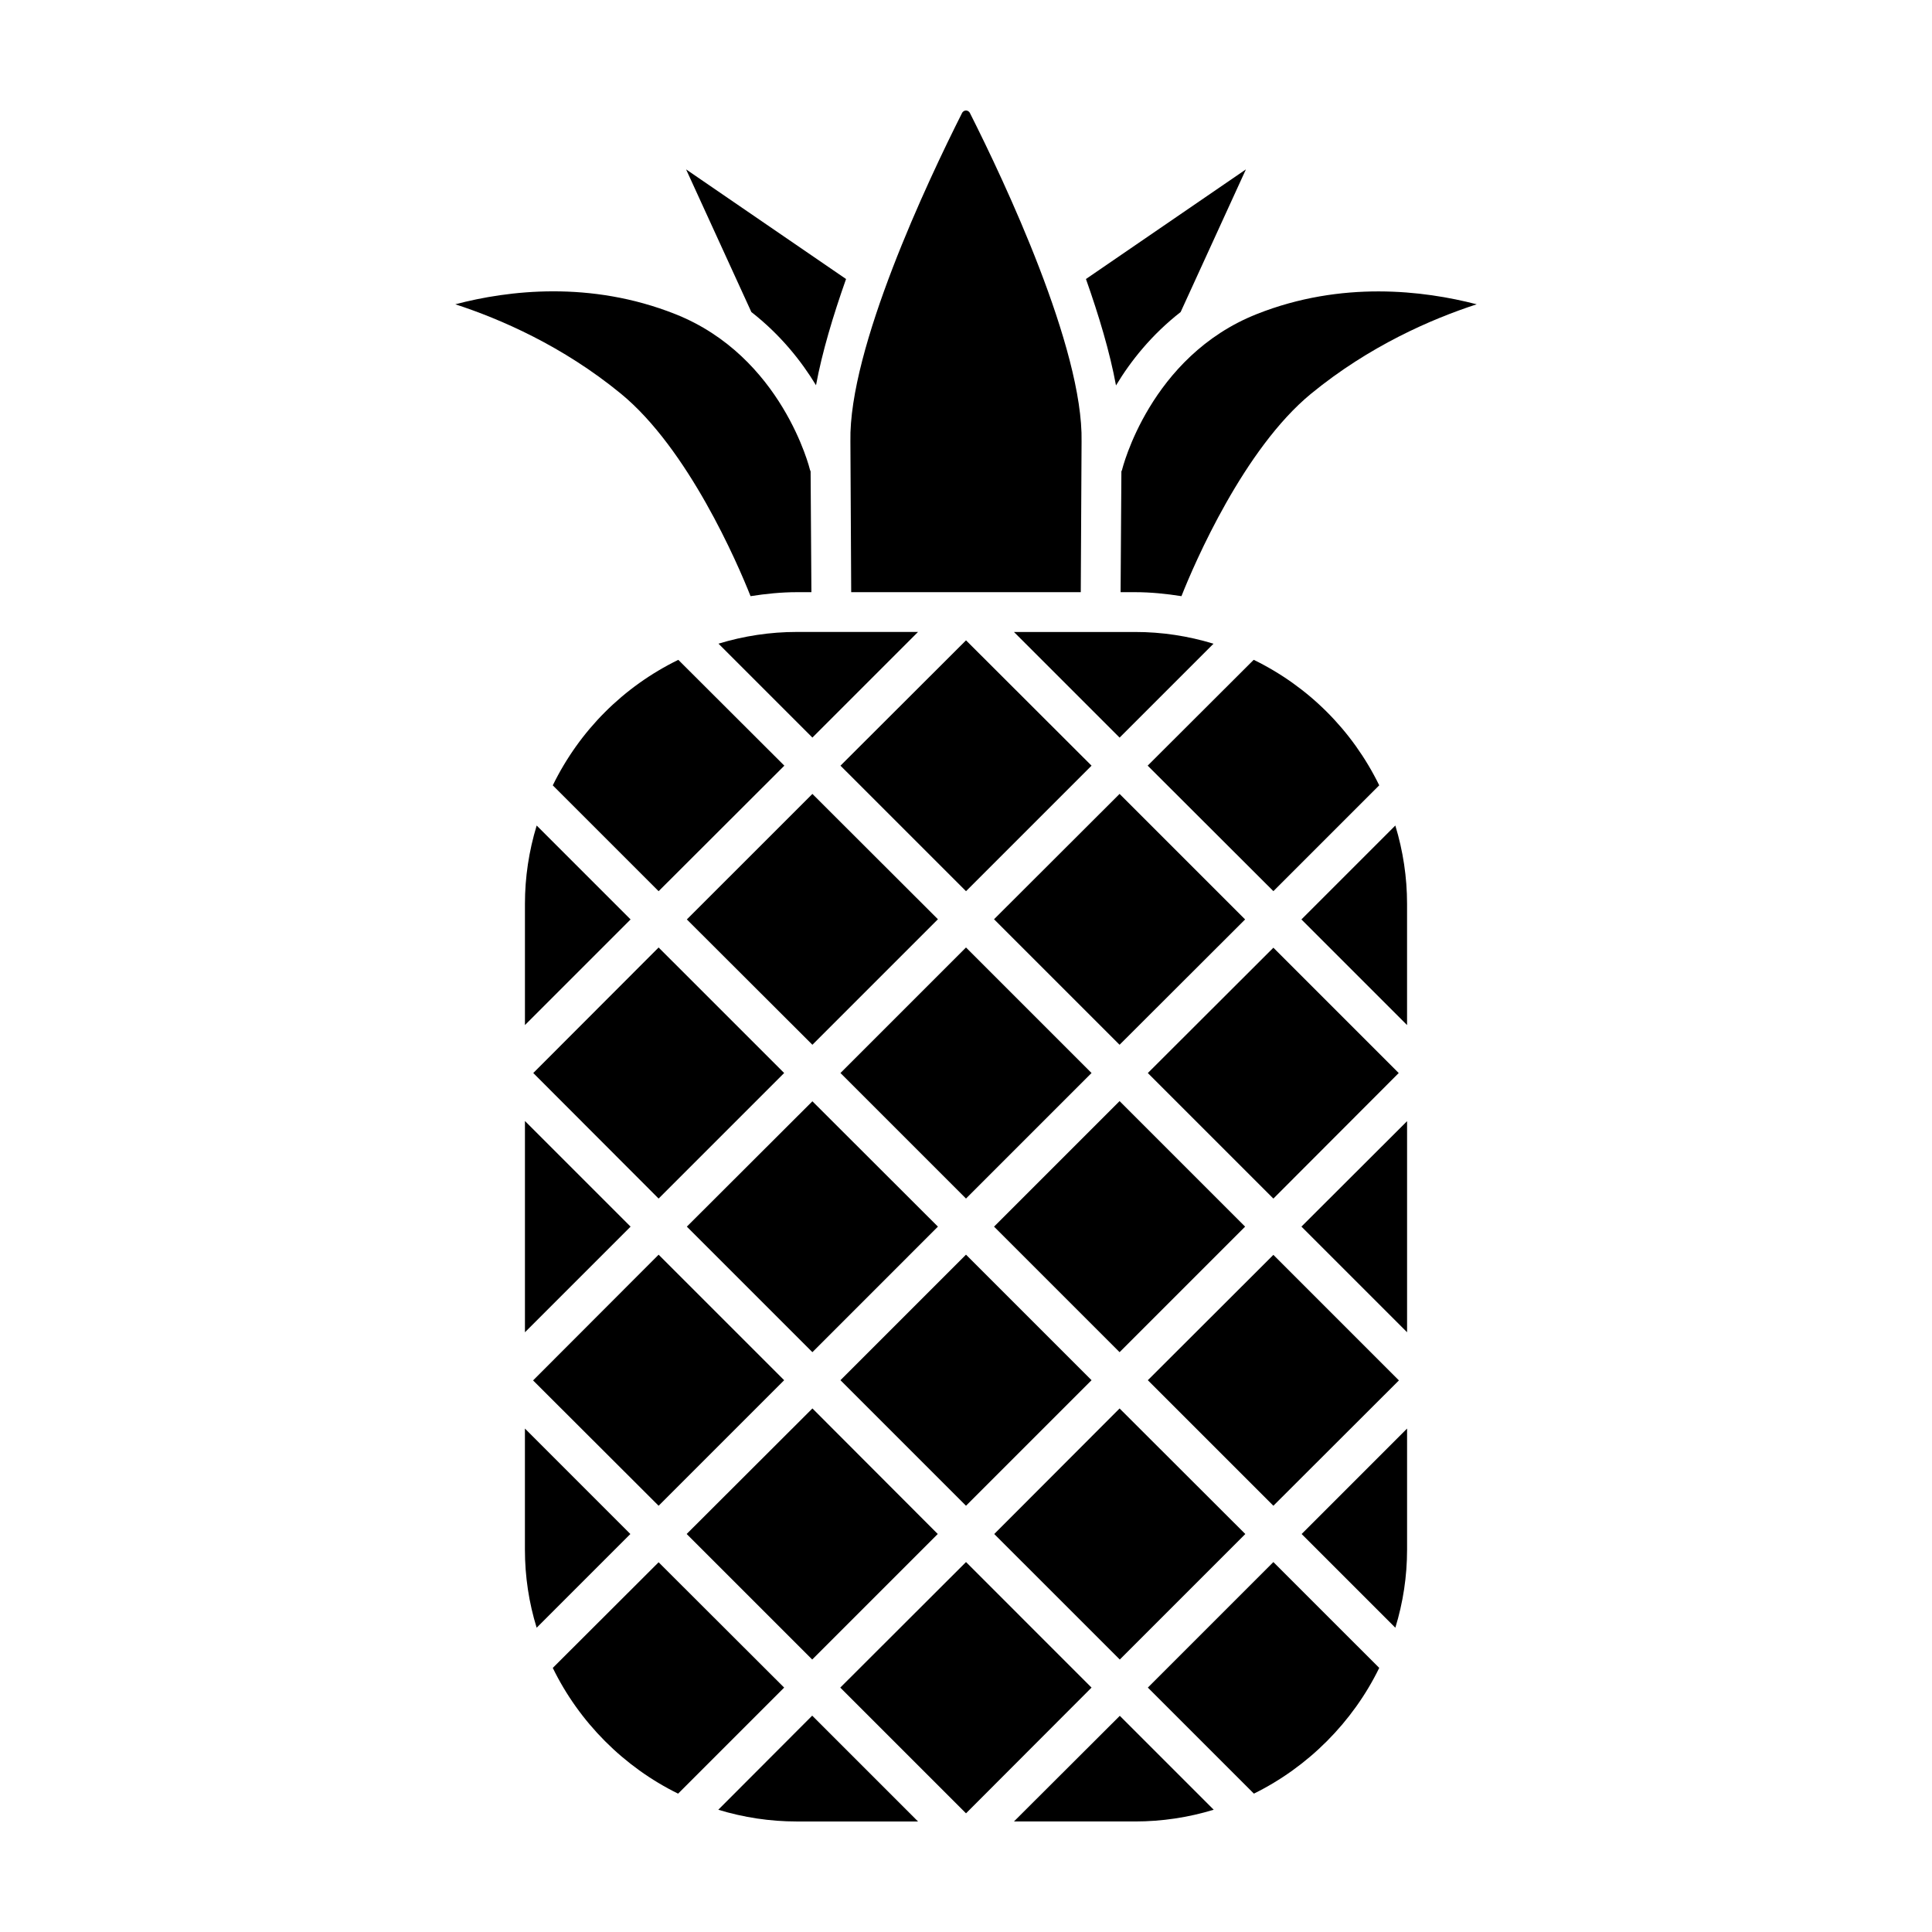 <?xml version="1.0" encoding="UTF-8"?>
<!-- Uploaded to: SVG Repo, www.svgrepo.com, Generator: SVG Repo Mixer Tools -->
<svg fill="#000000" width="800px" height="800px" version="1.1" viewBox="144 144 512 512" xmlns="http://www.w3.org/2000/svg">
 <g>
  <path d="m351.81 591.23-28.102 28.102c-14.395-7.062-26.203-18.93-33.215-33.32l28.047-27.996z"/>
  <path d="m387.29 626.71h-32.109c-7.117 0-14.078-1.055-20.828-3.109l24.887-24.938z"/>
  <path d="m433.27 591.23-33.266 33.32-33.324-33.32 33.324-33.273z"/>
  <path d="m440.76 598.71 24.887 24.887c-6.75 2.059-13.766 3.109-20.832 3.109h-32.109z"/>
  <path d="m509.51 586.01c-7.012 14.395-18.879 26.258-33.215 33.32l-28.102-28.102 33.266-33.266z"/>
  <path d="m516.89 522.58v32.059c0 7.117-1.055 14.027-3.109 20.723l-24.832-24.832z"/>
  <path d="m474.02 550.53-33.266 33.266-33.273-33.266 33.219-33.273z"/>
  <path d="m359.3 517.25 33.215 33.273-33.27 33.266-33.27-33.266z"/>
  <path d="m311.05 550.53-24.832 24.832c-2.055-6.644-3.109-13.602-3.109-20.723v-32.059z"/>
  <path d="m311.11 469.07-27.996 27.996v-55.992z"/>
  <path d="m351.81 509.77-33.27 33.27-33.27-33.215 33.27-33.32z"/>
  <path d="m366.73 509.77 33.27-33.27 33.27 33.27-33.27 33.27z"/>
  <path d="m481.46 476.55 33.266 33.273-33.266 33.215-33.273-33.27z"/>
  <path d="m516.89 441.12v55.938l-27.996-27.996z"/>
  <path d="m488.89 387.66 24.887-24.887c2.055 6.75 3.109 13.707 3.109 20.773v32.109z"/>
  <path d="m481.46 395.15 33.215 33.215-33.215 33.27-33.273-33.27z"/>
  <path d="m407.43 469.07 33.27-33.27 33.27 33.27-33.27 33.27z"/>
  <path d="m366.73 428.36 33.27-33.27 33.27 33.27-33.27 33.27z"/>
  <path d="m392.56 469.07-33.266 33.27-33.273-33.27 33.273-33.219z"/>
  <path d="m351.81 428.36-33.27 33.27-33.219-33.27 33.219-33.266z"/>
  <path d="m392.56 387.61-33.266 33.266-33.273-33.215 33.273-33.266z"/>
  <path d="m311.11 387.66-27.996 27.996v-32.109c0-7.062 1.055-14.027 3.109-20.773z"/>
  <path d="m351.86 346.91-33.32 33.266-28.047-28.047c7.117-14.551 18.715-26.152 33.266-33.266z"/>
  <path d="m387.29 311.47-27.996 27.996-24.887-24.887c6.75-2.055 13.707-3.109 20.773-3.109z"/>
  <path d="m433.27 346.91-33.266 33.266-33.27-33.266 33.27-33.215z"/>
  <path d="m473.97 387.66-33.27 33.215-33.27-33.266 33.27-33.215z"/>
  <path d="m509.51 352.12-28.047 28.047-33.32-33.266 28.102-28.047c14.547 7.113 26.145 18.711 33.266 33.266z"/>
  <path d="m465.59 314.59-24.887 24.887-27.996-27.996h32.105c7.066-0.004 14.027 1.051 20.777 3.109z"/>
  <path d="m474.18 188.89-17.297 37.801c-7.699 6.012-13.234 12.969-17.133 19.457-1.633-8.855-4.535-18.504-7.961-28.207z"/>
  <path d="m535.34 224.64c-11.969 3.898-28.418 11.02-43.867 23.676-17.82 14.605-30.898 44.871-34.375 53.672-4.062-0.637-8.172-1.055-12.281-1.055h-3.848l0.211-31.953c0-0.156 0.105-0.262 0.156-0.367 0.051-0.316 7.379-30.156 35.746-41.387 22.512-8.914 44.23-6.223 58.258-2.586z"/>
  <path d="m325.82 188.89 42.391 29.051c-3.426 9.703-6.328 19.352-7.961 28.152-3.898-6.434-9.438-13.391-17.133-19.402z"/>
  <path d="m358.82 268.98 0.211 31.953h-3.848c-4.109 0-8.227 0.422-12.281 1.055-3.481-8.805-16.555-39.07-34.375-53.672-15.445-12.656-31.895-19.77-43.867-23.676 14.027-3.691 35.746-6.328 58.262 2.586 28.363 11.23 35.695 41.07 35.746 41.336 0.047 0.156 0.152 0.262 0.152 0.418z"/>
  <path d="m401.05 173.97c9.07 17.98 30.051 62.371 29.578 87.047l-0.211 39.91-30.418 0.004h-30.422l-0.211-39.969c-0.473-24.621 20.512-69.016 29.578-86.992 0.262-0.527 0.734-0.684 1.055-0.684 0.316 0 0.789 0.156 1.051 0.684z"/>
 </g>
</svg>